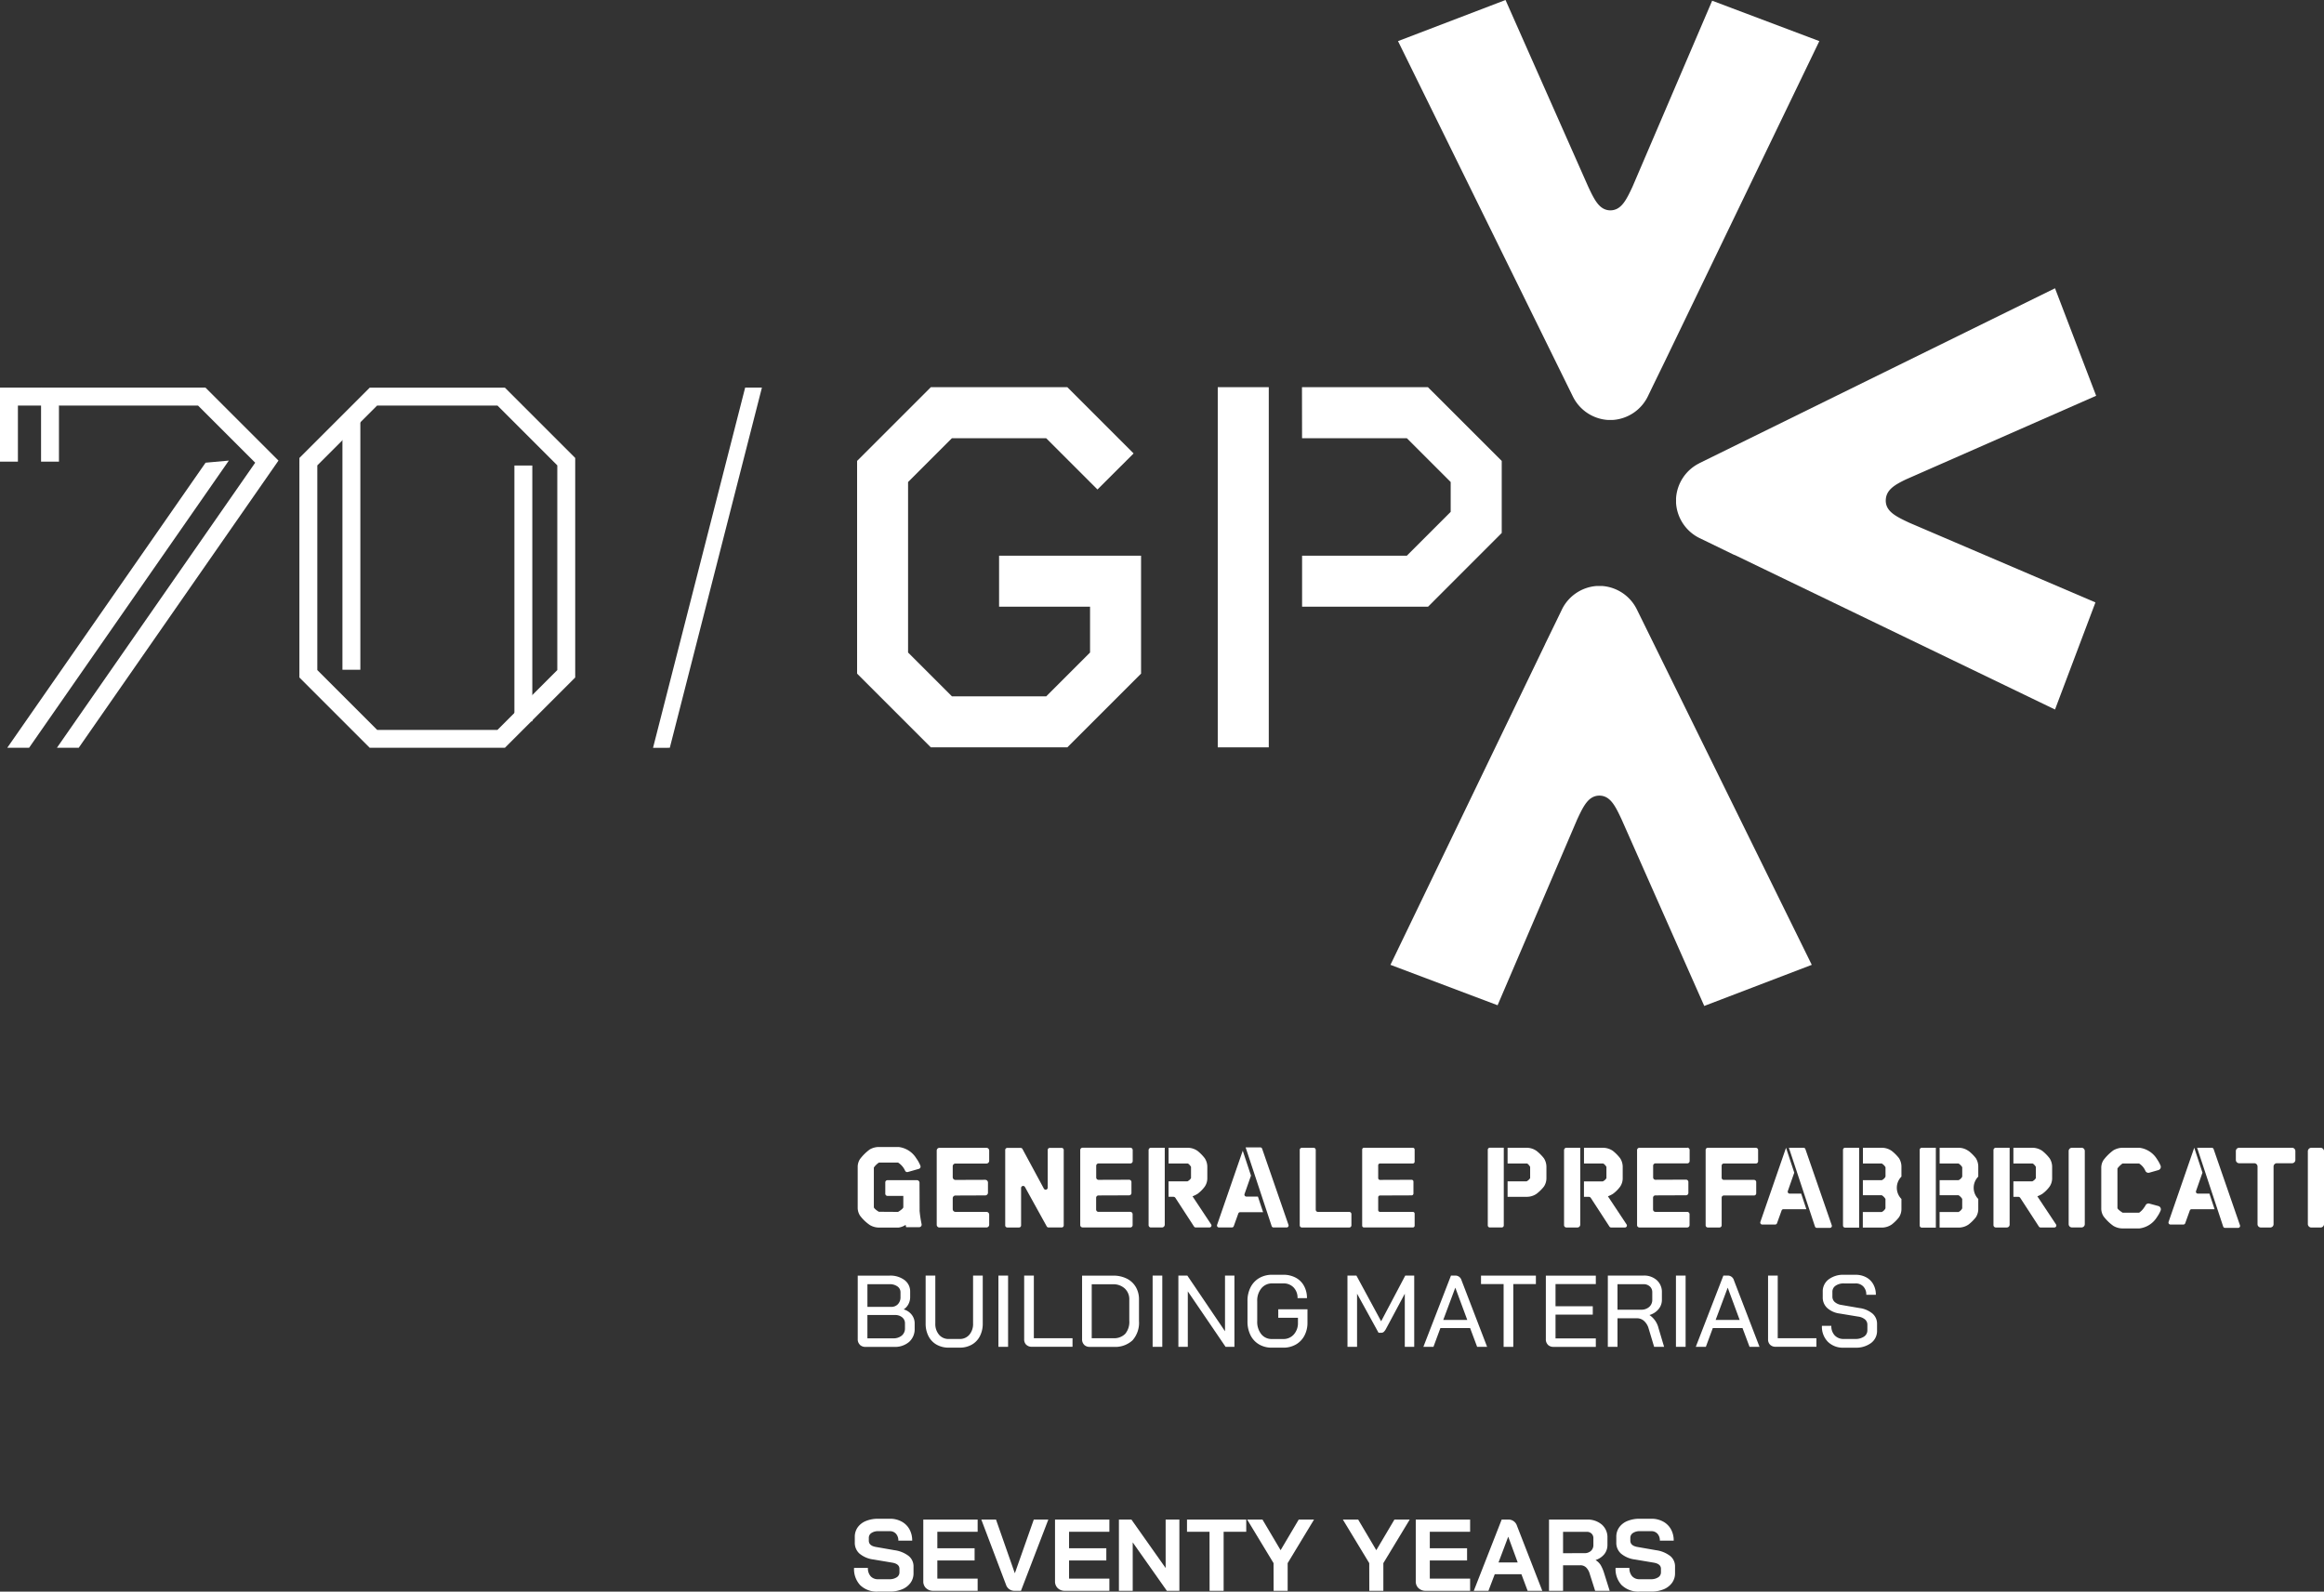 <svg xmlns="http://www.w3.org/2000/svg" xmlns:xlink="http://www.w3.org/1999/xlink" width="197.394" height="135.223" viewBox="0 0 197.394 135.223"><rect x="0" y="0" width="197.394" height="135.223" fill="#333333" stroke="none"/><defs><clipPath id="a"><rect width="197.394" height="135.223" fill="none"></rect></clipPath></defs><g transform="translate(534 -383.199)"><g transform="translate(-534 383.199)" clip-path="url(#a)"><path d="M288.784,64.661c.007-.877.686-1.311,1.727-1.808l16.143-7.1-3.494-9.132L272.951,61.481v.005a3.577,3.577,0,0,0-1.978,2.97v.41a3.578,3.578,0,0,0,1.978,2.97v0l.769.371,2.186,1.064.031,0L303.16,82.409l3.434-9.1-15.788-6.759c-1.145-.535-2.015-.959-2.023-1.887" transform="translate(-128.613 -22.129)" fill="#fff"></path><path d="M248.669,30.737,261.807,3.493,252.705.06l-6.76,15.788c-.534,1.145-.959,2.014-1.886,2.023-.927-.009-1.352-.878-1.887-2.023L235.153,0l-9.132,3.493L240.88,33.7h0a3.577,3.577,0,0,0,2.969,1.979h.411a3.577,3.577,0,0,0,2.969-1.979h0l.446-.924.99-2.031Z" transform="translate(-107.278)" fill="#fff"></path><path d="M245.714,96.736h0a3.574,3.574,0,0,0-2.97-1.978h-.41a3.572,3.572,0,0,0-2.969,1.978h0l-.463.96-.972,1.995,0,.011-13.138,27.244,9.1,3.434,6.76-15.788c.535-1.145.958-2.015,1.887-2.023.927.008,1.351.878,1.887,2.023l7.019,15.847,9.133-3.493Z" transform="translate(-106.691 -44.975)" fill="#fff"></path><path d="M143.93,190.859l-.01-2.34a.22.22,0,0,0-.219-.218h-2.5a.187.187,0,0,0-.187.187v.962a.187.187,0,0,0,.187.187h1.344v.959c0,.115-.308.32-.446.4l-1.611-.011h-.023c-.136-.079-.423-.285-.423-.389v-3.368a1.644,1.644,0,0,1,.434-.422H142.1a1.583,1.583,0,0,1,.6.7.2.2,0,0,0,.233.1l.932-.266a.2.2,0,0,0,.125-.281,2.94,2.94,0,0,0-.345-.618,2.042,2.042,0,0,0-1.5-.959h-1.715a1.555,1.555,0,0,0-.731.206,4.052,4.052,0,0,0-.834.822,1.217,1.217,0,0,0-.194.7v3.4a1.245,1.245,0,0,0,.194.7,3.5,3.5,0,0,0,.834.8,1.525,1.525,0,0,0,.731.217h1.715a1.412,1.412,0,0,0,.595-.229l.046.2h1.1a.219.219,0,0,0,.214-.254,9.941,9.941,0,0,1-.177-1.185" transform="translate(-65.82 -88.035)" fill="#fff"></path><path d="M151.675,192.381h3.991a.233.233,0,0,0,.233-.233v-.858a.234.234,0,0,0-.233-.233h-2.631a.233.233,0,0,1-.233-.233V189.9a.234.234,0,0,1,.232-.233l2.53-.01a.232.232,0,0,0,.231-.232v-.859a.233.233,0,0,0-.233-.233l-2.526.009a.232.232,0,0,1-.234-.232v-.927a.233.233,0,0,1,.233-.233h2.631a.233.233,0,0,0,.233-.233v-.87a.233.233,0,0,0-.233-.233h-3.991a.234.234,0,0,0-.233.233v6.305a.234.234,0,0,0,.233.233" transform="translate(-71.88 -88.097)" fill="#fff"></path><path d="M167.311,185.632H166.3a.176.176,0,0,0-.175.174v3.2a.174.174,0,0,1-.328.084l-1.817-3.366a.171.171,0,0,0-.152-.091h-1.138a.175.175,0,0,0-.175.174v6.412a.174.174,0,0,0,.175.174h1a.174.174,0,0,0,.173-.174v-3.181a.175.175,0,0,1,.328-.085l1.851,3.349a.174.174,0,0,0,.152.09h1.116a.174.174,0,0,0,.175-.174v-6.412a.175.175,0,0,0-.175-.174" transform="translate(-77.135 -88.108)" fill="#fff"></path><path d="M174.831,192.381h4.057a.2.2,0,0,0,.2-.2v-.926a.2.2,0,0,0-.2-.2h-2.7a.2.2,0,0,1-.2-.2v-.994a.2.2,0,0,1,.2-.2l2.6-.01a.2.2,0,0,0,.2-.2v-.925a.2.2,0,0,0-.2-.2l-2.593.009a.2.2,0,0,1-.2-.2v-.993a.2.2,0,0,1,.2-.2h2.7a.2.2,0,0,0,.2-.2v-.937a.2.2,0,0,0-.2-.2h-4.057a.2.2,0,0,0-.2.2v6.372a.2.2,0,0,0,.2.2" transform="translate(-82.886 -88.097)" fill="#fff"></path><path d="M214.337,191.057h-2.661a.183.183,0,0,1-.183-.183v-5.081a.183.183,0,0,0-.183-.183h-.993a.184.184,0,0,0-.184.183V192.2a.184.184,0,0,0,.184.183h4.021a.183.183,0,0,0,.184-.183v-.958a.184.184,0,0,0-.184-.183" transform="translate(-99.737 -88.097)" fill="#fff"></path><path d="M224.529,192.381a.153.153,0,0,0,.154-.154v-1.016a.153.153,0,0,0-.154-.154h-2.788a.154.154,0,0,1-.154-.154v-1.085a.154.154,0,0,1,.154-.154l2.686-.01a.155.155,0,0,0,.154-.154v-1.016a.154.154,0,0,0-.155-.154l-2.684.01a.154.154,0,0,1-.155-.153V187.1a.155.155,0,0,1,.154-.155h2.788a.153.153,0,0,0,.154-.154v-1.027a.154.154,0,0,0-.154-.154h-4.148a.155.155,0,0,0-.155.154v6.463a.155.155,0,0,0,.155.154Z" transform="translate(-104.527 -88.097)" fill="#fff"></path><path d="M185.9,192.381h.934a.239.239,0,0,0,.239-.239V185.61H185.9a.2.2,0,0,0-.2.2v6.373a.2.2,0,0,0,.2.2" transform="translate(-88.142 -88.097)" fill="#fff"></path><path d="M190.961,189.733a2.44,2.44,0,0,0,.423-.205,2.872,2.872,0,0,0,.616-.617,1.254,1.254,0,0,0,.218-.719v-.948A1.329,1.329,0,0,0,192,186.5a3.572,3.572,0,0,0-.616-.628,1.484,1.484,0,0,0-.846-.263h-1.609v1.336h1.62c.079.011.228.183.285.285v.959a.715.715,0,0,1-.308.274h-1.6v1.313h.413a.2.2,0,0,1,.169.092l1.582,2.435a.168.168,0,0,0,.141.077h1.174a.166.166,0,0,0,.138-.26Z" transform="translate(-89.672 -88.097)" fill="#fff"></path><path d="M202.785,185.658a.167.167,0,0,0-.158-.112h-1.244l2.214,6.693a.168.168,0,0,0,.159.112h1.11a.167.167,0,0,0,.158-.221Z" transform="translate(-95.584 -88.067)" fill="#fff"></path><path d="M198.176,192.5l.389-1.082a.166.166,0,0,1,.157-.11h1.947l-.439-1.326h-.979a.166.166,0,0,1-.157-.221l.543-1.546a.021.021,0,0,1,.005-.012l-.7-2.118-2.179,6.3a.165.165,0,0,0,.157.22h1.1a.166.166,0,0,0,.157-.109" transform="translate(-93.386 -88.322)" fill="#fff"></path><path d="M268.928,185.61H264.87a.2.2,0,0,0-.2.2v6.372a.2.2,0,0,0,.2.2h4.058a.2.2,0,0,0,.2-.2v-.926a.2.2,0,0,0-.2-.2h-2.7a.2.2,0,0,1-.2-.2v-1a.2.2,0,0,1,.2-.2l2.6-.01a.2.2,0,0,0,.2-.2v-.927a.2.2,0,0,0-.2-.2l-2.593.01a.2.2,0,0,1-.2-.2v-.993a.2.2,0,0,1,.2-.2h2.7a.2.2,0,0,0,.2-.2v-.937a.2.2,0,0,0-.2-.2" transform="translate(-125.622 -88.097)" fill="#fff"></path><path d="M280.025,185.61h-4.084a.186.186,0,0,0-.186.186v6.4a.186.186,0,0,0,.186.187h.987a.187.187,0,0,0,.188-.187V189.85a.186.186,0,0,1,.185-.186h2.564a.186.186,0,0,0,.186-.186v-.952a.186.186,0,0,0-.186-.187H277.3a.186.186,0,0,1-.185-.186v-1.021a.186.186,0,0,1,.185-.186h2.724a.186.186,0,0,0,.187-.187V185.8a.186.186,0,0,0-.187-.186" transform="translate(-130.883 -88.097)" fill="#fff"></path><path d="M335.537,185.61h-.813a.279.279,0,0,0-.279.28V192.1a.278.278,0,0,0,.279.278h.813a.278.278,0,0,0,.278-.278v-6.213a.279.279,0,0,0-.278-.28" transform="translate(-158.739 -88.097)" fill="#fff"></path><path d="M344.583,190.562l-.774-.209a.285.285,0,0,0-.326.146.776.776,0,0,1-.1.159,1.6,1.6,0,0,1-.446.469h-1.395c-.148-.092-.444-.3-.444-.4v-3.358a1.881,1.881,0,0,1,.433-.423h1.406a1.37,1.37,0,0,1,.536.631.283.283,0,0,0,.332.149l.77-.22a.284.284,0,0,0,.179-.394,3.027,3.027,0,0,0-.3-.542,2.046,2.046,0,0,0-1.485-.96h-1.485a1.622,1.622,0,0,0-.732.217,4.061,4.061,0,0,0-.834.822,1.186,1.186,0,0,0-.194.686v3.4a1.219,1.219,0,0,0,.194.7,3.751,3.751,0,0,0,.834.811,1.528,1.528,0,0,0,.732.216h1.485a2.047,2.047,0,0,0,1.485-.959,2.854,2.854,0,0,0,.306-.548.284.284,0,0,0-.184-.392" transform="translate(-161.248 -88.097)" fill="#fff"></path><path d="M366.249,185.61h-4.491a.281.281,0,0,0-.281.281v.753a.282.282,0,0,0,.281.28h1.279a.28.28,0,0,1,.281.28v4.9a.279.279,0,0,0,.281.279h.8a.28.28,0,0,0,.281-.279v-4.9a.28.28,0,0,1,.281-.28h1.291a.281.281,0,0,0,.28-.28v-.753a.28.28,0,0,0-.28-.281" transform="translate(-171.57 -88.097)" fill="#fff"></path><path d="M374.193,185.61h-.776a.3.3,0,0,0-.3.3v6.176a.3.3,0,0,0,.3.3h.776a.3.3,0,0,0,.3-.3v-6.176a.3.3,0,0,0-.3-.3" transform="translate(-177.095 -88.097)" fill="#fff"></path><path d="M322.29,185.809v6.373a.2.2,0,0,0,.2.2h.933a.239.239,0,0,0,.239-.239V185.61h-1.172a.2.2,0,0,0-.2.2" transform="translate(-152.97 -88.097)" fill="#fff"></path><path d="M327.546,189.733a2.3,2.3,0,0,0,.421-.205,2.821,2.821,0,0,0,.618-.617,1.256,1.256,0,0,0,.218-.719v-.947a1.336,1.336,0,0,0-.218-.743,3.544,3.544,0,0,0-.618-.628,1.471,1.471,0,0,0-.844-.263h-1.61v1.336h1.621c.08.011.228.182.286.286v.959a.724.724,0,0,1-.308.274h-1.6v1.313h.414a.2.2,0,0,1,.17.092l1.582,2.435a.165.165,0,0,0,.141.077h1.174a.167.167,0,0,0,.139-.26Z" transform="translate(-154.5 -88.098)" fill="#fff"></path><path d="M252.865,185.809v6.374a.2.2,0,0,0,.2.2H254a.24.24,0,0,0,.24-.24V185.61h-1.173a.2.2,0,0,0-.2.2" transform="translate(-120.019 -88.097)" fill="#fff"></path><path d="M258.121,189.733a2.367,2.367,0,0,0,.422-.205,2.857,2.857,0,0,0,.618-.617,1.269,1.269,0,0,0,.216-.719v-.948a1.344,1.344,0,0,0-.216-.742,3.545,3.545,0,0,0-.618-.628,1.48,1.48,0,0,0-.846-.263h-1.608v1.337h1.619c.08.011.23.182.287.285v.959a.717.717,0,0,1-.309.274h-1.6v1.313h.415a.2.2,0,0,1,.168.093l1.582,2.434a.169.169,0,0,0,.141.077h1.174a.167.167,0,0,0,.14-.26Z" transform="translate(-121.549 -88.097)" fill="#fff"></path><path d="M240.534,185.786v6.421a.175.175,0,0,0,.175.175h1.01a.175.175,0,0,0,.174-.175v-6.6h-1.184a.175.175,0,0,0-.175.175" transform="translate(-114.166 -88.098)" fill="#fff"></path><path d="M246.19,185.874a1.445,1.445,0,0,0-.834-.263h-1.62v1.336h1.643c.079.011.217.182.273.286v.959a.781.781,0,0,1-.307.274h-1.609v1.312h1.62a1.458,1.458,0,0,0,.834-.251,3.533,3.533,0,0,0,.629-.616,1.276,1.276,0,0,0,.216-.719v-.948a1.352,1.352,0,0,0-.216-.743,3.669,3.669,0,0,0-.629-.628" transform="translate(-115.686 -88.098)" fill="#fff"></path><path d="M290.616,185.722a.165.165,0,0,0-.157-.112h-1.244l2.216,6.694a.167.167,0,0,0,.157.112H292.7a.166.166,0,0,0,.157-.221Z" transform="translate(-137.272 -88.097)" fill="#fff"></path><path d="M288.06,189.508h-.977a.166.166,0,0,1-.156-.222l.542-1.546.006-.012-.7-2.117-2.18,6.3a.166.166,0,0,0,.157.221h1.1a.169.169,0,0,0,.157-.11l.39-1.082a.165.165,0,0,1,.156-.11H288.5l-.439-1.325h0" transform="translate(-135.074 -88.098)" fill="#fff"></path><path d="M356.615,185.722a.166.166,0,0,0-.157-.112h-1.245l2.215,6.694a.168.168,0,0,0,.159.112h1.11a.166.166,0,0,0,.157-.221Z" transform="translate(-168.597 -88.097)" fill="#fff"></path><path d="M297.963,185.787v6.429a.176.176,0,0,0,.177.177h1.194V185.61H298.14a.177.177,0,0,0-.177.177" transform="translate(-141.424 -88.097)" fill="#fff"></path><path d="M303.64,185.884a1.441,1.441,0,0,0-.845-.274h-1.611v1.336h1.6a.89.89,0,0,1,.319.32v.765l-.012.057a.682.682,0,0,1-.3.274h-1.611v1.279h1.6a.879.879,0,0,1,.319.319v.776l-.012.046a.727.727,0,0,1-.3.285h-1.611v1.324h1.611a1.484,1.484,0,0,0,.845-.262,3.546,3.546,0,0,0,.617-.616,1.291,1.291,0,0,0,.207-.731v-.822a1.347,1.347,0,0,1,0-1.9v-.811a1.369,1.369,0,0,0-.207-.754,3.565,3.565,0,0,0-.617-.617" transform="translate(-142.953 -88.097)" fill="#fff"></path><path d="M310.363,185.787v6.429a.176.176,0,0,0,.177.177h1.194V185.61h-1.194a.177.177,0,0,0-.177.177" transform="translate(-147.309 -88.097)" fill="#fff"></path><path d="M316.041,185.884a1.435,1.435,0,0,0-.845-.274h-1.609v1.336h1.6a.89.89,0,0,1,.319.32v.765l-.012.057a.671.671,0,0,1-.3.274h-1.609v1.279h1.6a.879.879,0,0,1,.319.319v.776l-.012.046a.715.715,0,0,1-.3.285h-1.609v1.324H315.2a1.479,1.479,0,0,0,.845-.262,3.519,3.519,0,0,0,.618-.616,1.291,1.291,0,0,0,.205-.731v-.822a1.352,1.352,0,0,1,0-1.9v-.811a1.372,1.372,0,0,0-.205-.754,3.537,3.537,0,0,0-.618-.617" transform="translate(-148.839 -88.097)" fill="#fff"></path><path d="M354.06,189.508h-.978a.166.166,0,0,1-.157-.222l.542-1.546.006-.012-.7-2.117-2.18,6.3a.167.167,0,0,0,.157.221h1.1a.166.166,0,0,0,.156-.11l.39-1.082a.165.165,0,0,1,.156-.11H354.5l-.439-1.325h0" transform="translate(-166.4 -88.098)" fill="#fff"></path><path d="M138.855,212.154a.63.63,0,0,1-.182-.472v-5.4h2.706a2,2,0,0,1,1.267.377,1.206,1.206,0,0,1,.48,1v.45a1.263,1.263,0,0,1-.143.588,1.185,1.185,0,0,1-.4.45v.008a1.288,1.288,0,0,1,.67.446,1.176,1.176,0,0,1,.255.748v.432a1.448,1.448,0,0,1-.471,1.132,1.836,1.836,0,0,1-1.276.424H139.33a.651.651,0,0,1-.475-.177m2.646-3.221a.77.77,0,0,0,.583-.229.84.84,0,0,0,.221-.61v-.4a.594.594,0,0,0-.26-.5,1.113,1.113,0,0,0-.674-.19h-1.876v1.928Zm.173,2.671a1.1,1.1,0,0,0,.739-.233.778.778,0,0,0,.272-.623v-.406a.648.648,0,0,0-.234-.519.913.913,0,0,0-.614-.2h-2.343v1.98Z" transform="translate(-65.819 -97.907)" fill="#fff"></path><path d="M150.579,212.146a1.732,1.732,0,0,1-.687-.722,2.3,2.3,0,0,1-.242-1.072v-4.073h.822v4.073a1.4,1.4,0,0,0,.316.951,1.042,1.042,0,0,0,.825.362h.925a1.046,1.046,0,0,0,.826-.362,1.4,1.4,0,0,0,.315-.951v-4.073h.822v4.073a2.3,2.3,0,0,1-.242,1.072,1.733,1.733,0,0,1-.688.722,2.044,2.044,0,0,1-1.033.255h-.925a2.046,2.046,0,0,1-1.033-.255" transform="translate(-71.029 -97.907)" fill="#fff"></path><rect width="0.821" height="6.053" transform="translate(84.803 108.372)" fill="#fff"></rect><path d="M165.758,212.158a.621.621,0,0,1-.178-.467v-5.412h.822V211.6h3.285v.727h-3.45a.655.655,0,0,1-.48-.173" transform="translate(-78.59 -97.907)" fill="#fff"></path><path d="M175.122,212.158a.631.631,0,0,1-.178-.475v-5.4h2.637a2.534,2.534,0,0,1,1.155.251,1.832,1.832,0,0,1,.77.713,2.058,2.058,0,0,1,.272,1.059v1.834a2.241,2.241,0,0,1-.549,1.638,2.164,2.164,0,0,1-1.612.557H175.6a.654.654,0,0,1-.48-.173m2.468-.562a1.325,1.325,0,0,0,1.02-.372,1.569,1.569,0,0,0,.346-1.106v-1.8a1.237,1.237,0,0,0-.385-.947,1.431,1.431,0,0,0-1.016-.359h-1.79V211.6Z" transform="translate(-83.035 -97.907)" fill="#fff"></path><rect width="0.821" height="6.053" transform="translate(97.901 108.372)" fill="#fff"></rect><path d="M190.512,206.279h.761l3.2,4.73v-4.73h.8v6.053h-.752l-3.208-4.712v4.712h-.8Z" transform="translate(-90.424 -97.907)" fill="#fff"></path><path d="M202.668,212.062a1.85,1.85,0,0,1-.727-.783,2.573,2.573,0,0,1-.255-1.172v-1.729a2.5,2.5,0,0,1,.264-1.172,1.9,1.9,0,0,1,.739-.782,2.144,2.144,0,0,1,1.1-.277h.934a2.192,2.192,0,0,1,1.055.246,1.731,1.731,0,0,1,.709.7,2.12,2.12,0,0,1,.251,1.042h-.8a1.254,1.254,0,0,0-.333-.908,1.162,1.162,0,0,0-.878-.346h-.934a1.158,1.158,0,0,0-.925.415,1.631,1.631,0,0,0-.355,1.1v1.695a1.671,1.671,0,0,0,.342,1.1,1.11,1.11,0,0,0,.9.415h.968a1.159,1.159,0,0,0,.9-.389,1.443,1.443,0,0,0,.35-1V209.8H204.3v-.718h2.481v1.133a2.306,2.306,0,0,1-.26,1.106,1.862,1.862,0,0,1-.726.752,2.117,2.117,0,0,1-1.072.268h-.968a2.1,2.1,0,0,1-1.085-.276" transform="translate(-95.728 -97.845)" fill="#fff"></path><path d="M217.847,206.279h.761l2.1,3.882,2.049-3.882h.761v6.053h-.8v-4.513l-1.591,2.974a.979.979,0,0,1-.194.268.317.317,0,0,1-.212.077h-.233l-1.825-3.32v4.513h-.813Z" transform="translate(-103.398 -97.907)" fill="#fff"></path><path d="M234.093,210.739h-2.525l-.588,1.591h-.856l2.343-6.053h.371a.544.544,0,0,1,.527.407l2.17,5.646h-.847Zm-2.283-.691h2.041l-1.012-2.732h-.009Z" transform="translate(-109.225 -97.907)" fill="#fff"></path><path d="M241.359,207h-1.92v-.718H244.1V207h-1.92v5.335h-.821Z" transform="translate(-113.646 -97.907)" fill="#fff"></path><path d="M250.1,212.158a.632.632,0,0,1-.178-.475v-5.4h4.245V207h-3.423v1.885h3.164v.709h-3.164v2.023h3.423v.718h-3.588a.655.655,0,0,1-.48-.173" transform="translate(-118.622 -97.907)" fill="#fff"></path><path d="M259.944,206.278h3.035a1.6,1.6,0,0,1,1.128.394,1.338,1.338,0,0,1,.429,1.033v.623a1.223,1.223,0,0,1-.282.8,1.572,1.572,0,0,1-.766.5v.009a1.859,1.859,0,0,1,.761,1.107l.475,1.591h-.847l-.467-1.556a1.344,1.344,0,0,0-.385-.64.88.88,0,0,0-.6-.233h-1.66v2.429h-.822Zm2.81,2.9a1.012,1.012,0,0,0,.7-.233.782.782,0,0,0,.264-.614V207.7a.649.649,0,0,0-.208-.5.775.775,0,0,0-.545-.19h-2.2v2.17Z" transform="translate(-123.379 -97.907)" fill="#fff"></path><rect width="0.821" height="6.053" transform="translate(142.35 108.372)" fill="#fff"></rect><path d="M278.132,210.739h-2.525l-.588,1.591h-.856l2.343-6.053h.371a.544.544,0,0,1,.527.407l2.17,5.646h-.847Zm-2.283-.691h2.041l-1.012-2.732h-.009Z" transform="translate(-130.127 -97.907)" fill="#fff"></path><path d="M286.025,212.158a.621.621,0,0,1-.178-.467v-5.412h.822V211.6h3.285v.727H286.5a.655.655,0,0,1-.48-.173" transform="translate(-135.673 -97.907)" fill="#fff"></path><path d="M295.055,211.837a1.82,1.82,0,0,1-.5-1.349h.8a1.128,1.128,0,0,0,.289.813,1.011,1.011,0,0,0,.766.3h.959a1.283,1.283,0,0,0,.761-.2.631.631,0,0,0,.286-.54v-.467a.582.582,0,0,0-.2-.45,1.119,1.119,0,0,0-.575-.242l-1.573-.26a1.941,1.941,0,0,1-1.068-.475,1.209,1.209,0,0,1-.376-.907v-.476a1.264,1.264,0,0,1,.5-1.042,2.051,2.051,0,0,1,1.31-.393h.977a1.873,1.873,0,0,1,.9.212,1.5,1.5,0,0,1,.609.6,1.775,1.775,0,0,1,.216.886h-.813a.968.968,0,0,0-.251-.7.876.876,0,0,0-.665-.264h-.977a1.2,1.2,0,0,0-.713.194.619.619,0,0,0-.273.532V208a.6.6,0,0,0,.195.458,1.1,1.1,0,0,0,.558.251l1.556.268a2.134,2.134,0,0,1,1.1.471,1.137,1.137,0,0,1,.385.877v.562a1.275,1.275,0,0,1-.505,1.055,2.116,2.116,0,0,1-1.345.4H296.4a1.809,1.809,0,0,1-1.34-.5" transform="translate(-139.806 -97.845)" fill="#fff"></path><path d="M138.616,251.264a1.993,1.993,0,0,1-.536-1.483h1.176a1.018,1.018,0,0,0,.229.705.811.811,0,0,0,.635.255h.96a1.088,1.088,0,0,0,.618-.16.492.492,0,0,0,.237-.428v-.294q0-.423-.622-.527l-1.591-.267a2.277,2.277,0,0,1-1.18-.5,1.217,1.217,0,0,1-.4-.938v-.484a1.367,1.367,0,0,1,.246-.808,1.578,1.578,0,0,1,.7-.541,2.7,2.7,0,0,1,1.05-.19h.977a2.051,2.051,0,0,1,.994.234,1.665,1.665,0,0,1,.671.653,1.942,1.942,0,0,1,.237.973h-1.176a.839.839,0,0,0-.2-.584.677.677,0,0,0-.527-.22h-.977a.993.993,0,0,0-.583.155.484.484,0,0,0-.221.415v.234q0,.432.6.536l1.582.276a2.524,2.524,0,0,1,1.2.489,1.129,1.129,0,0,1,.415.9v.571a1.357,1.357,0,0,1-.255.813,1.65,1.65,0,0,1-.713.549,2.713,2.713,0,0,1-1.063.194H140.1a2.02,2.02,0,0,1-1.487-.532" transform="translate(-65.538 -116.573)" fill="#fff"></path><path d="M149.505,251.564a.779.779,0,0,1-.233-.588v-5.24h4.617v1.038h-3.424v1.4h3.165v1.037h-3.165v1.539h3.424v1.038H150.11a.836.836,0,0,1-.6-.225" transform="translate(-70.85 -116.635)" fill="#fff"></path><path d="M160.736,251.236l-2.084-5.5H159.9l1.591,4.54h.017l1.6-4.54h1.236l-2.325,6.053h-.562a.744.744,0,0,1-.718-.554" transform="translate(-75.302 -116.635)" fill="#fff"></path><path d="M170.8,251.564a.779.779,0,0,1-.233-.588v-5.24h4.617v1.038H171.76v1.4h3.165v1.037H171.76v1.539h3.424v1.038H171.4a.836.836,0,0,1-.6-.225" transform="translate(-80.957 -116.635)" fill="#fff"></path><path d="M180.9,245.737h1.063l2.905,4.116v-4.116h1.167v6.053h-1.063l-2.9-4.116v4.116H180.9Z" transform="translate(-85.862 -116.635)" fill="#fff"></path><path d="M193.814,246.774H191.9v-1.038h5.032v1.038h-1.92v5.015h-1.193Z" transform="translate(-91.08 -116.635)" fill="#fff"></path><path d="M203.876,249.437l-2.24-3.7h1.3l1.539,2.6,1.538-2.6h1.3l-2.239,3.7v2.352h-1.193Z" transform="translate(-95.704 -116.635)" fill="#fff"></path><path d="M219.346,249.437l-2.24-3.7h1.3l1.539,2.6,1.538-2.6h1.3l-2.239,3.7v2.352h-1.193Z" transform="translate(-103.046 -116.635)" fill="#fff"></path><path d="M229.123,251.564a.779.779,0,0,1-.233-.588v-5.24h4.617v1.038h-3.424v1.4h3.165v1.037h-3.165v1.539h3.424v1.038h-3.779a.836.836,0,0,1-.6-.225" transform="translate(-108.639 -116.635)" fill="#fff"></path><path d="M242.316,250.379h-2.265l-.536,1.41H238.27l2.369-6.053h.536a.749.749,0,0,1,.761.52l2.153,5.533h-1.245Zm-1.945-1H242l-.8-2.179h-.008Z" transform="translate(-113.091 -116.635)" fill="#fff"></path><path d="M250.433,245.736h3.216a1.847,1.847,0,0,1,1.267.424,1.417,1.417,0,0,1,.48,1.115v.605a1.252,1.252,0,0,1-.255.783,1.57,1.57,0,0,1-.74.506v.017a1.334,1.334,0,0,1,.419.415,3.212,3.212,0,0,1,.281.648l.484,1.539H254.35l-.458-1.435a1.209,1.209,0,0,0-.312-.553.7.7,0,0,0-.493-.182h-1.461v2.17h-1.193Zm2.991,2.854a.8.8,0,0,0,.571-.194.66.66,0,0,0,.207-.506v-.562a.535.535,0,0,0-.155-.4.57.57,0,0,0-.415-.151h-2.006v1.816Z" transform="translate(-118.864 -116.635)" fill="#fff"></path><path d="M261.73,251.264a1.993,1.993,0,0,1-.536-1.483h1.176a1.018,1.018,0,0,0,.229.705.811.811,0,0,0,.635.255h.96a1.088,1.088,0,0,0,.618-.16.492.492,0,0,0,.237-.428v-.294q0-.423-.622-.527l-1.591-.267a2.278,2.278,0,0,1-1.18-.5,1.217,1.217,0,0,1-.4-.938v-.484a1.367,1.367,0,0,1,.246-.808,1.578,1.578,0,0,1,.7-.541,2.7,2.7,0,0,1,1.05-.19h.977a2.05,2.05,0,0,1,.994.234,1.664,1.664,0,0,1,.671.653,1.941,1.941,0,0,1,.238.973h-1.176a.839.839,0,0,0-.2-.584.677.677,0,0,0-.527-.22h-.977a.993.993,0,0,0-.583.155.484.484,0,0,0-.221.415v.234q0,.432.6.536l1.582.276a2.524,2.524,0,0,1,1.2.489,1.129,1.129,0,0,1,.415.9v.571a1.357,1.357,0,0,1-.255.813,1.651,1.651,0,0,1-.713.549,2.713,2.713,0,0,1-1.063.194h-.995a2.02,2.02,0,0,1-1.487-.532" transform="translate(-123.972 -116.573)" fill="#fff"></path><path d="M162.056,68.244l-5.628-5.628H144.833l-6.262,6.262V86.952l6.262,6.262h11.595l6.262-6.262V76.931h-12.06v4.333h7.727v3.894l-3.724,3.724h-8.005L142.9,85.157V70.673l3.724-3.724h8.005l4.358,4.358Z" transform="translate(-65.771 -29.72)" fill="#fff"></path><path d="M210.507,66.949h8.9l3.724,3.724v2.533L219.41,76.93h-8.9v4.333h10.7L227.467,75V68.879L221.2,62.616h-10.7Z" transform="translate(-99.914 -29.72)" fill="#fff"></path><path d="M201.212,93.214v-30.6h-4.333v30.6" transform="translate(-93.446 -29.72)" fill="#fff"></path><path d="M49.167,68.977l.538.538,5.3-5.305H65.229l5.082,5.082V86.683l-5.082,5.082H55.009l-5.082-5.082V68.977h-.761l.538.538-.538-.538h-.761V87.313l5.973,5.973H65.859l5.973-5.973V68.662l-5.973-5.973H54.379l-5.973,5.973v.315Z" transform="translate(-22.975 -29.754)" fill="#fff"></path><rect width="1.521" height="21.154" transform="translate(29.086 35.747)" fill="#fff"></rect><rect width="1.521" height="21.73" transform="translate(43.692 39.55)" fill="#fff"></rect><path d="M6.685,93.286l16.968-24.4-6.2-6.2H0v6.288H1.521V64.209h15.3l4.855,4.855L4.833,93.286Z" transform="translate(0 -29.754)" fill="#fff"></path><path d="M6.638,62.689v6.288H8.159V64.21" transform="translate(-3.151 -29.754)" fill="#fff"></path><path d="M18.018,74.666,1.173,98.888H3.026l16.968-24.4" transform="translate(-0.557 -35.356)" fill="#fff"></path><path d="M107,93.286l7.824-30.6H113.4l-7.824,30.6Z" transform="translate(-50.109 -29.754)" fill="#fff"></path></g></g></svg>